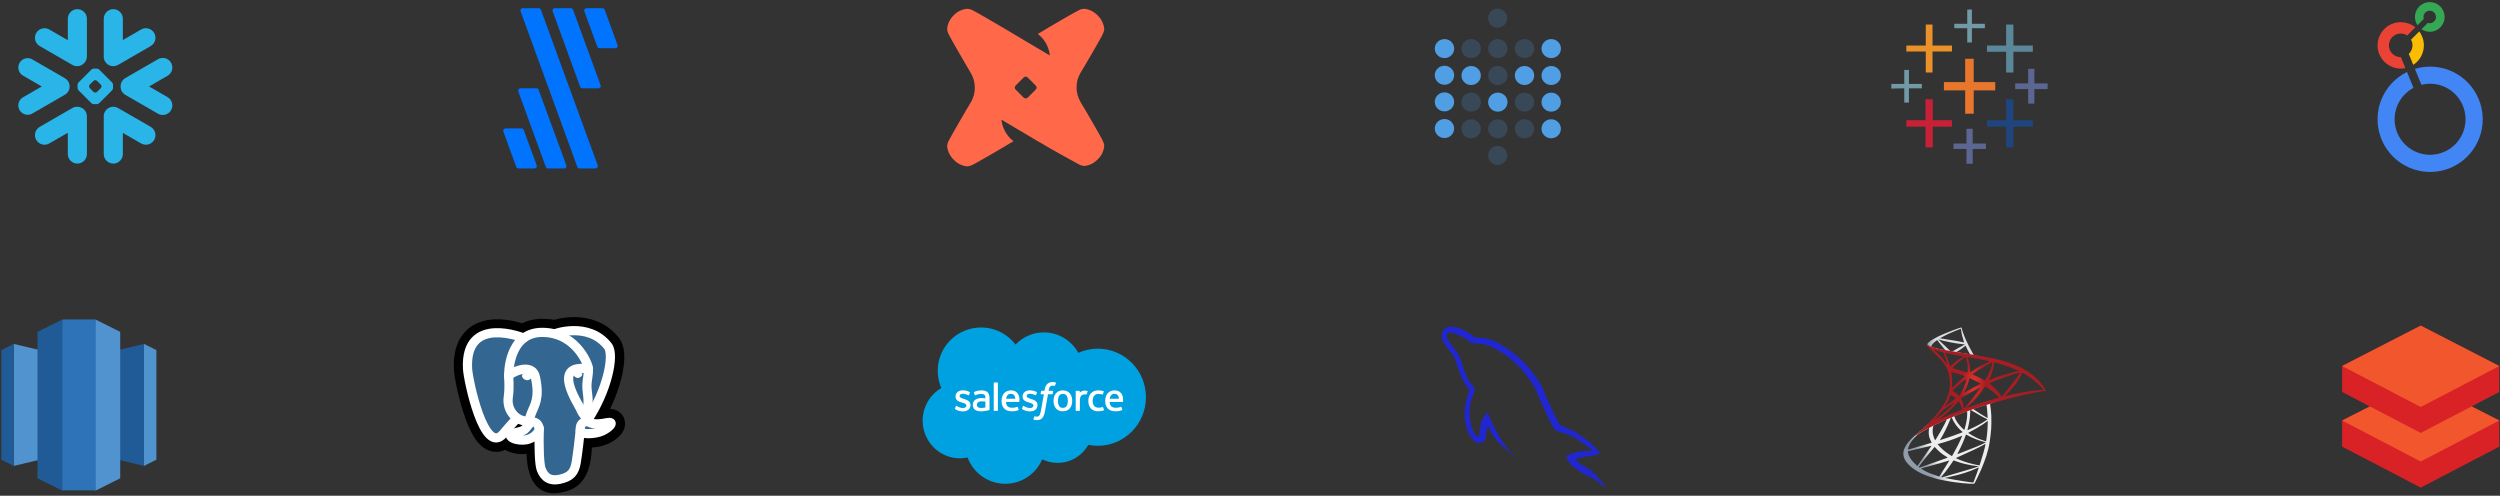 <?xml version="1.0" encoding="UTF-8"?>
<svg xmlns="http://www.w3.org/2000/svg" width="933" height="185" viewBox="0 0 933 185" fill="none">
  <rect x="0" y="0" width="933" height="185" fill="#333333" stroke="none"/>
  <g clip-path="url(#clip0_603_416)">
    <path d="M56.233 47.343L44.068 40.315C42.359 39.331 40.174 39.917 39.185 41.626C38.801 42.299 38.651 43.039 38.724 43.759V57.493C38.724 59.456 40.319 61.051 42.287 61.051C44.249 61.051 45.844 59.456 45.844 57.493V49.596L52.66 53.532C54.369 54.521 56.559 53.93 57.543 52.221C58.532 50.512 57.947 48.327 56.233 47.343Z" fill="#29B5E8"></path>
    <path d="M25.98 32.283C26 31.014 25.332 29.833 24.234 29.196L12.069 22.174C11.541 21.869 10.935 21.708 10.329 21.708C9.081 21.708 7.921 22.376 7.3 23.453C6.337 25.121 6.911 27.26 8.579 28.223L15.591 32.267L8.579 36.317C7.771 36.783 7.191 37.534 6.953 38.435C6.709 39.336 6.834 40.279 7.3 41.087C7.921 42.164 9.081 42.832 10.324 42.832C10.935 42.832 11.541 42.672 12.069 42.366L24.234 35.344C25.322 34.712 25.99 33.541 25.98 32.283Z" fill="#29B5E8"></path>
    <path d="M14.829 17.197L26.994 24.22C28.413 25.043 30.163 24.774 31.282 23.681C31.991 23.029 32.432 22.096 32.432 21.061V6.985C32.432 5.017 30.837 3.422 28.874 3.422C26.906 3.422 25.311 5.017 25.311 6.985V14.996L18.402 11.009C16.694 10.02 14.508 10.605 13.519 12.314C12.53 14.023 13.12 16.208 14.829 17.197Z" fill="#29B5E8"></path>
    <path fill-rule="evenodd" clip-rule="evenodd" d="M41.837 33.692C42.028 33.495 42.184 33.123 42.184 32.853V31.626C42.184 31.351 42.028 30.979 41.837 30.787L37.015 25.96C36.824 25.769 36.446 25.613 36.176 25.613H34.949C34.68 25.613 34.302 25.769 34.11 25.96L29.284 30.787C29.092 30.979 28.936 31.351 28.936 31.626V32.853C28.936 33.123 29.092 33.495 29.284 33.692L34.11 38.514C34.302 38.705 34.68 38.861 34.949 38.861H36.176C36.446 38.861 36.824 38.705 37.015 38.514L41.837 33.692ZM37.88 32.211V32.263C37.88 32.465 37.766 32.739 37.626 32.879L36.202 34.303C36.062 34.443 35.788 34.557 35.586 34.557H35.534C35.337 34.557 35.063 34.443 34.918 34.303L33.499 32.879C33.359 32.739 33.245 32.465 33.245 32.263V32.211C33.245 32.009 33.359 31.735 33.499 31.595L34.918 30.176C35.063 30.031 35.337 29.917 35.534 29.917H35.586C35.788 29.917 36.062 30.031 36.202 30.176L37.626 31.595C37.766 31.74 37.88 32.014 37.88 32.211Z" fill="#29B5E8"></path>
    <path d="M44.069 24.22L56.233 17.197C57.943 16.213 58.533 14.023 57.544 12.314C56.555 10.605 54.369 10.02 52.66 11.009L45.845 14.945V6.985C45.845 5.017 44.25 3.422 42.287 3.422C40.319 3.422 38.724 5.017 38.724 6.985V20.781C38.657 21.496 38.797 22.241 39.185 22.915C40.174 24.624 42.36 25.209 44.069 24.22Z" fill="#29B5E8"></path>
    <path d="M29.433 39.901C28.625 39.745 27.76 39.875 26.994 40.315L14.829 47.343C13.12 48.327 12.53 50.512 13.519 52.221C14.508 53.935 16.694 54.52 18.402 53.531L25.311 49.544V57.493C25.311 59.456 26.906 61.051 28.874 61.051C30.837 61.051 32.432 59.456 32.432 57.493V43.417C32.432 41.641 31.132 40.17 29.433 39.901Z" fill="#29B5E8"></path>
    <path d="M63.836 23.412C62.852 21.698 60.661 21.113 58.952 22.102L46.787 29.124C45.622 29.798 44.98 31.03 45.001 32.283C44.99 33.532 45.632 34.748 46.787 35.411L58.952 42.439C60.661 43.423 62.846 42.838 63.836 41.129C64.825 39.42 64.234 37.234 62.525 36.245L55.638 32.268L62.525 28.291C64.24 27.307 64.825 25.121 63.836 23.412Z" fill="#29B5E8"></path>
  </g>
  <path d="M217.359 32.959H223.326C223.801 32.974 224.201 32.586 224.201 32.108C224.201 31.989 224.186 31.87 224.127 31.75L213.856 3.625C213.737 3.282 213.411 3.058 213.04 3.058H207.043C206.569 3.058 206.183 3.446 206.183 3.923C206.183 4.028 206.197 4.132 206.242 4.222L216.513 32.392C216.661 32.736 216.988 32.974 217.359 32.959Z" fill="#0073FF"></path>
  <path d="M216.29 62.861H222.257C222.732 62.861 223.118 62.473 223.118 61.995C223.118 61.891 223.103 61.786 223.059 61.697L201.864 3.625C201.745 3.282 201.418 3.058 201.047 3.058H195.081C194.606 3.058 194.22 3.446 194.22 3.923C194.22 4.028 194.235 4.132 194.279 4.222L215.459 62.294C215.608 62.637 215.919 62.861 216.29 62.861Z" fill="#0073FF"></path>
  <path d="M204.536 62.861H210.502C210.977 62.876 211.378 62.517 211.408 62.04C211.408 61.92 211.393 61.801 211.348 61.696L201.033 33.526C200.914 33.183 200.588 32.959 200.216 32.959H194.22C193.745 32.974 193.374 33.377 193.374 33.855C193.374 33.959 193.389 34.049 193.433 34.138L203.704 62.308C203.838 62.637 204.164 62.861 204.536 62.861Z" fill="#0073FF"></path>
  <path d="M218.086 4.237L222.895 17.419C223.014 17.762 223.34 17.986 223.711 17.986H229.678C230.153 17.986 230.539 17.598 230.539 17.12C230.539 17.015 230.524 16.911 230.479 16.821L225.67 3.64C225.552 3.296 225.225 3.072 224.854 3.072H218.887C218.412 3.072 218.027 3.46 218.012 3.938C218.027 4.028 218.041 4.132 218.086 4.237Z" fill="#0073FF"></path>
  <path d="M193.522 62.86H199.489C199.964 62.86 200.35 62.472 200.35 61.995C200.35 61.89 200.335 61.785 200.29 61.696L195.452 48.484C195.333 48.141 195.006 47.917 194.635 47.917H188.669C188.194 47.917 187.808 48.305 187.793 48.783C187.793 48.887 187.808 48.992 187.852 49.096L192.661 62.308C192.81 62.651 193.151 62.875 193.522 62.86Z" fill="#0073FF"></path>
  <path d="M409.61 5.719C410.985 7.048 411.89 8.805 412.1 10.714C412.1 11.513 411.89 12.043 411.412 13.052C410.934 14.061 405.049 24.269 403.297 27.086C402.291 28.735 401.763 30.702 401.763 32.619C401.763 34.535 402.291 36.503 403.297 38.151C405.049 40.968 410.934 51.234 411.412 52.244C411.89 53.253 412.1 53.732 412.1 54.531C411.89 56.447 411.043 58.197 409.66 59.475C408.335 60.854 406.584 61.762 404.731 61.922C403.934 61.922 403.406 61.711 402.45 61.232C401.495 60.753 391.107 55.01 388.298 53.253C388.088 53.144 387.871 52.984 387.61 52.882L373.718 44.642C374.037 47.299 375.202 49.855 377.113 51.714C377.483 52.084 377.859 52.403 378.279 52.723C377.96 52.882 377.591 53.042 377.273 53.253C374.464 55.01 364.228 60.913 363.222 61.392C362.215 61.871 361.738 62.081 360.891 62.081C358.98 61.871 357.235 61.021 355.961 59.635C354.586 58.306 353.681 56.549 353.471 54.639C353.521 53.841 353.739 53.042 354.158 52.352C354.636 51.343 360.522 41.077 362.273 38.26C363.28 36.612 363.808 34.695 363.808 32.728C363.808 30.76 363.28 28.843 362.273 27.195C360.522 24.269 354.586 14.011 354.158 13.001C353.731 12.312 353.521 11.513 353.471 10.714C353.681 8.798 354.528 7.048 355.91 5.719C357.228 4.332 358.98 3.483 360.891 3.272C361.687 3.323 362.483 3.541 363.222 3.962C364.069 4.332 371.547 8.696 375.521 11.034L376.426 11.564C376.744 11.774 377.012 11.934 377.222 12.043L377.649 12.312L391.801 20.712C391.483 17.524 389.84 14.599 387.292 12.631C387.61 12.471 387.979 12.312 388.298 12.101C391.107 10.344 401.343 4.391 402.349 3.962C403.037 3.541 403.833 3.323 404.68 3.272C406.533 3.483 408.285 4.332 409.61 5.719ZM383.527 36.452L386.546 33.425C386.973 32.996 386.973 32.365 386.546 31.936L383.527 28.909C383.1 28.48 382.47 28.48 382.043 28.909L379.025 31.936C378.597 32.365 378.597 32.996 379.025 33.425L382.043 36.452C382.413 36.822 383.1 36.822 383.527 36.452Z" fill="#FF694A"></path>
  <path d="M539.085 21.687C541.089 21.687 542.713 20.097 542.713 18.136C542.713 16.175 541.089 14.585 539.085 14.585C537.082 14.585 535.458 16.175 535.458 18.136C535.458 20.097 537.082 21.687 539.085 21.687Z" fill="#509EE3"></path>
  <path d="M539.075 31.63C541.072 31.63 542.692 30.041 542.692 28.079C542.692 26.118 541.072 24.528 539.075 24.528C537.077 24.528 535.458 26.118 535.458 28.079C535.458 30.041 537.077 31.63 539.075 31.63Z" fill="#509EE3"></path>
  <path opacity="0.2" d="M549.042 21.687C551.046 21.687 552.67 20.097 552.67 18.136C552.67 16.175 551.046 14.585 549.042 14.585C547.039 14.585 545.415 16.175 545.415 18.136C545.415 20.097 547.039 21.687 549.042 21.687Z" fill="#509EE3"></path>
  <path d="M549.032 31.727C551.029 31.727 552.649 30.137 552.649 28.176C552.649 26.215 551.029 24.625 549.032 24.625C547.034 24.625 545.415 26.215 545.415 28.176C545.415 30.137 547.034 31.727 549.032 31.727Z" fill="#509EE3"></path>
  <path opacity="0.2" d="M558.999 21.687C561.003 21.687 562.627 20.097 562.627 18.136C562.627 16.175 561.003 14.585 558.999 14.585C556.996 14.585 555.372 16.175 555.372 18.136C555.372 20.097 556.996 21.687 558.999 21.687Z" fill="#509EE3"></path>
  <path opacity="0.2" d="M558.928 10.325C560.892 10.325 562.484 8.735 562.484 6.774C562.484 4.813 560.892 3.223 558.928 3.223C556.964 3.223 555.372 4.813 555.372 6.774C555.372 8.735 556.964 10.325 558.928 10.325Z" fill="#509EE3"></path>
  <path opacity="0.2" d="M558.989 31.727C560.986 31.727 562.606 30.137 562.606 28.176C562.606 26.215 560.986 24.625 558.989 24.625C556.991 24.625 555.372 26.215 555.372 28.176C555.372 30.137 556.991 31.727 558.989 31.727Z" fill="#509EE3"></path>
  <path opacity="0.2" d="M568.958 21.687C570.962 21.687 572.586 20.097 572.586 18.136C572.586 16.175 570.962 14.585 568.958 14.585C566.955 14.585 565.331 16.175 565.331 18.136C565.331 20.097 566.955 21.687 568.958 21.687Z" fill="#509EE3"></path>
  <path d="M578.914 21.687C580.918 21.687 582.542 20.097 582.542 18.136C582.542 16.175 580.918 14.585 578.914 14.585C576.911 14.585 575.287 16.175 575.287 18.136C575.287 20.097 576.911 21.687 578.914 21.687Z" fill="#509EE3"></path>
  <path d="M568.948 31.727C570.945 31.727 572.565 30.137 572.565 28.176C572.565 26.215 570.945 24.625 568.948 24.625C566.95 24.625 565.331 26.215 565.331 28.176C565.331 30.137 566.95 31.727 568.948 31.727Z" fill="#509EE3"></path>
  <path d="M578.904 31.727C580.902 31.727 582.521 30.137 582.521 28.176C582.521 26.215 580.902 24.625 578.904 24.625C576.906 24.625 575.287 26.215 575.287 28.176C575.287 30.137 576.906 31.727 578.904 31.727Z" fill="#509EE3"></path>
  <path d="M539.075 41.574C541.072 41.574 542.692 39.984 542.692 38.023C542.692 36.062 541.072 34.472 539.075 34.472C537.077 34.472 535.458 36.062 535.458 38.023C535.458 39.984 537.077 41.574 539.075 41.574Z" fill="#509EE3"></path>
  <path opacity="0.2" d="M549.032 41.669C551.029 41.669 552.649 40.08 552.649 38.118C552.649 36.157 551.029 34.567 549.032 34.567C547.034 34.567 545.415 36.157 545.415 38.118C545.415 40.08 547.034 41.669 549.032 41.669Z" fill="#509EE3"></path>
  <path d="M558.989 41.669C560.986 41.669 562.606 40.08 562.606 38.118C562.606 36.157 560.986 34.567 558.989 34.567C556.991 34.567 555.372 36.157 555.372 38.118C555.372 40.08 556.991 41.669 558.989 41.669Z" fill="#509EE3"></path>
  <path opacity="0.2" d="M568.948 41.669C570.945 41.669 572.565 40.08 572.565 38.118C572.565 36.157 570.945 34.567 568.948 34.567C566.95 34.567 565.331 36.157 565.331 38.118C565.331 40.08 566.95 41.669 568.948 41.669Z" fill="#509EE3"></path>
  <path d="M578.904 41.669C580.902 41.669 582.521 40.08 582.521 38.118C582.521 36.157 580.902 34.567 578.904 34.567C576.906 34.567 575.287 36.157 575.287 38.118C575.287 40.08 576.906 41.669 578.904 41.669Z" fill="#509EE3"></path>
  <path d="M539.075 51.516C541.072 51.516 542.692 49.926 542.692 47.965C542.692 46.004 541.072 44.414 539.075 44.414C537.077 44.414 535.458 46.004 535.458 47.965C535.458 49.926 537.077 51.516 539.075 51.516Z" fill="#509EE3"></path>
  <path opacity="0.2" d="M549.032 51.613C551.029 51.613 552.649 50.023 552.649 48.062C552.649 46.1 551.029 44.511 549.032 44.511C547.034 44.511 545.415 46.1 545.415 48.062C545.415 50.023 547.034 51.613 549.032 51.613Z" fill="#509EE3"></path>
  <path opacity="0.2" d="M558.989 51.613C560.986 51.613 562.606 50.023 562.606 48.062C562.606 46.1 560.986 44.511 558.989 44.511C556.991 44.511 555.372 46.1 555.372 48.062C555.372 50.023 556.991 51.613 558.989 51.613Z" fill="#509EE3"></path>
  <path opacity="0.2" d="M558.928 61.555C560.892 61.555 562.484 59.965 562.484 58.004C562.484 56.043 560.892 54.453 558.928 54.453C556.964 54.453 555.372 56.043 555.372 58.004C555.372 59.965 556.964 61.555 558.928 61.555Z" fill="#509EE3"></path>
  <path opacity="0.2" d="M568.948 51.613C570.945 51.613 572.565 50.023 572.565 48.062C572.565 46.1 570.945 44.511 568.948 44.511C566.95 44.511 565.331 46.1 565.331 48.062C565.331 50.023 566.95 51.613 568.948 51.613Z" fill="#509EE3"></path>
  <path d="M578.904 51.613C580.902 51.613 582.521 50.023 582.521 48.062C582.521 46.1 580.902 44.511 578.904 44.511C576.906 44.511 575.287 46.1 575.287 48.062C575.287 50.023 576.906 51.613 578.904 51.613Z" fill="#509EE3"></path>
  <g clip-path="url(#clip1_603_416)">
    <path d="M733.404 42.44H736.597V33.734H744.626V30.638H736.597V21.932H733.404V30.638H725.472V33.734H733.404V42.44Z" fill="#E8762D"></path>
    <path d="M718.603 55.016H721.312V47.277H728.47V44.858H721.312V37.023H718.603V44.858H711.444V47.277H718.603V55.016Z" fill="#C72037"></path>
    <path d="M748.689 27.059H751.398V19.32H758.653V16.998H751.398V9.162H748.689V16.998H741.53V19.32H748.689V27.059Z" fill="#5B879B"></path>
    <path d="M733.888 61.111H736.209V55.596H741.143V53.565H736.209V48.051H733.888V53.565H729.051V55.596H733.888V61.111Z" fill="#5C6692"></path>
    <path d="M718.7 27.059H721.215V19.223H728.47V16.998H721.215V9.162H718.7V16.998H711.444V19.223H718.7V27.059Z" fill="#EB9129"></path>
    <path d="M756.911 38.667H759.233V33.25H764.167V31.121H759.233V25.704H756.911V31.121H752.074V33.25H756.911V38.667Z" fill="#5C6692"></path>
    <path fill-rule="evenodd" clip-rule="evenodd" d="M748.689 55.016H751.398V47.277H758.653V44.858H751.398V37.023H748.689V44.858H741.53V47.277H748.689V55.016Z" fill="#1F457E"></path>
    <path fill-rule="evenodd" clip-rule="evenodd" d="M740.756 8.871V10.516H735.919V15.836H734.177V10.516H729.34V8.871H734.177V3.551H735.919V8.871H740.756ZM712.411 38.28H710.67V32.959L705.833 33.056V31.315H710.67V26.091H712.411V31.315H717.248V32.959H712.411V38.28Z" fill="#7199A6"></path>
  </g>
  <g clip-path="url(#clip2_603_416)">
    <path d="M906.793 0.787C904.749 0.788 902.872 1.918 901.911 3.725C900.95 5.532 901.062 7.723 902.203 9.422L904.566 7.058C904.488 6.822 904.448 6.575 904.449 6.327C904.449 5.036 905.494 3.989 906.783 3.989C908.071 3.989 909.116 5.036 909.116 6.327C909.116 7.617 908.071 8.664 906.783 8.664C906.536 8.664 906.29 8.625 906.056 8.547L903.696 10.911C905.661 12.246 908.258 12.176 910.148 10.735C912.038 9.295 912.799 6.807 912.039 4.553C911.279 2.3 909.167 0.784 906.793 0.787Z" fill="#34A853"></path>
    <path d="M904.593 16.932C904.596 15.061 903.992 13.239 902.87 11.743L899.803 14.812C900.762 16.569 900.417 18.753 898.963 20.128L900.63 24.208C903.099 22.615 904.592 19.874 904.593 16.932Z" fill="#FBBC04"></path>
    <path d="M896.023 21.336H895.943C894.062 21.336 892.389 20.139 891.78 18.356C891.171 16.573 891.76 14.6 893.247 13.445C894.733 12.291 896.788 12.211 898.36 13.246L901.396 10.204C898.444 7.806 894.274 7.621 891.121 9.748C887.968 11.875 886.572 15.815 887.68 19.458C888.789 23.1 892.142 25.59 895.943 25.593C896.53 25.594 897.115 25.536 897.69 25.42L896.023 21.336Z" fill="#EA4335"></path>
    <path d="M906.91 24.866C904.991 24.864 903.081 25.144 901.243 25.697L903.673 31.644C904.731 31.381 905.817 31.249 906.907 31.25C913.221 31.252 918.655 35.721 919.886 41.925C921.116 48.13 917.8 54.34 911.966 56.76C906.132 59.18 899.404 57.134 895.896 51.875C892.388 46.615 893.078 39.606 897.543 35.133C898.475 34.203 899.539 33.415 900.7 32.796L898.296 26.866C889.338 31.261 885.096 41.689 888.438 51.104C891.779 60.519 901.64 65.925 911.358 63.669C921.075 61.413 927.557 52.213 926.424 42.285C925.29 32.358 916.902 24.862 906.927 24.862L906.91 24.866Z" fill="#4285F4"></path>
  </g>
  <g clip-path="url(#clip3_603_416)">
    <path d="M29.436 168.087L53.741 173.874V128.348L29.436 134.135V168.087Z" fill="#205B97"></path>
    <path fill-rule="evenodd" clip-rule="evenodd" d="M5.13 173.874L29.436 168.087V134.135L5.13 128.348V173.874ZM58.371 130.662L53.742 128.348V173.874L58.371 171.559V130.662Z" fill="#5193CE"></path>
    <path d="M5.13 128.348L0.5 130.662V171.559L5.13 173.874V128.348Z" fill="#205B97"></path>
    <path d="M35.609 183.134L44.868 178.504V123.847L35.609 119.218L32.778 149.569L35.609 183.134Z" fill="#5193CE"></path>
    <path d="M23.261 183.134L14.002 178.504V123.847L23.261 119.218L26.092 149.569L23.261 183.134Z" fill="#205B97"></path>
    <path d="M23.262 119.218H35.735V183.005H23.262V119.218Z" fill="#2E73B7"></path>
  </g>
  <g clip-path="url(#clip4_603_416)">
    <path d="M215.838 165.028C216.223 161.819 216.107 161.348 218.498 161.868L219.105 161.921C220.943 162.005 223.348 161.626 224.76 160.969C227.801 159.558 229.604 157.202 226.606 157.821C219.766 159.232 219.296 156.916 219.296 156.916C226.518 146.2 229.537 132.597 226.931 129.267C219.823 120.184 207.519 124.479 207.313 124.591L207.248 124.603C205.896 124.322 204.384 124.155 202.685 124.127C199.59 124.077 197.241 124.939 195.459 126.29C195.459 126.29 173.51 117.247 174.531 137.663C174.748 142.006 180.756 170.525 187.921 161.911C190.541 158.761 193.072 156.098 193.072 156.098C194.328 156.933 195.833 157.359 197.411 157.206L197.533 157.102C197.495 157.493 197.512 157.875 197.582 158.328C195.736 160.391 196.279 160.753 192.588 161.512C188.854 162.282 191.048 163.652 192.48 164.01C194.216 164.444 198.233 165.059 200.947 161.26L200.839 161.693C201.564 162.273 201.515 165.857 201.617 168.418C201.72 170.98 201.892 173.37 202.414 174.779C202.936 176.188 203.552 179.817 208.402 178.778C212.456 177.909 215.555 176.659 215.838 165.028Z" fill="black"></path>
    <path d="M215.838 165.028C216.223 161.819 216.107 161.348 218.498 161.868L219.105 161.921C220.943 162.005 223.348 161.626 224.76 160.969C227.801 159.558 229.604 157.202 226.606 157.821C219.766 159.232 219.296 156.916 219.296 156.916C226.518 146.2 229.537 132.597 226.931 129.267C219.823 120.184 207.519 124.479 207.313 124.591L207.248 124.603C205.896 124.322 204.384 124.155 202.685 124.127C199.59 124.077 197.241 124.939 195.459 126.29C195.459 126.29 173.51 117.247 174.531 137.663C174.748 142.006 180.756 170.525 187.921 161.911C190.541 158.761 193.072 156.098 193.072 156.098C194.328 156.933 195.833 157.359 197.411 157.206L197.533 157.102C197.495 157.493 197.512 157.875 197.582 158.328C195.736 160.391 196.279 160.753 192.588 161.512C188.854 162.282 191.048 163.652 192.48 164.01C194.216 164.444 198.233 165.059 200.947 161.26L200.839 161.693C201.564 162.273 201.515 165.857 201.617 168.418C201.72 170.98 201.892 173.37 202.414 174.779C202.936 176.188 203.552 179.817 208.402 178.778C212.456 177.909 215.555 176.659 215.838 165.028Z" stroke="black" stroke-width="10.287"></path>
    <path d="M226.607 157.82C219.767 159.231 219.296 156.915 219.296 156.915C226.519 146.198 229.538 132.595 226.933 129.265C219.824 120.183 207.52 124.478 207.315 124.59L207.248 124.602C205.897 124.321 204.385 124.154 202.685 124.126C199.589 124.076 197.242 124.938 195.46 126.289C195.46 126.289 173.51 117.246 174.531 137.662C174.748 142.005 180.756 170.524 187.922 161.91C190.541 158.76 193.071 156.097 193.071 156.097C194.328 156.932 195.833 157.358 197.411 157.205L197.533 157.101C197.495 157.492 197.512 157.874 197.582 158.327C195.736 160.39 196.279 160.752 192.588 161.512C188.854 162.281 191.048 163.651 192.48 164.009C194.216 164.443 198.233 165.059 200.948 161.259L200.839 161.693C201.563 162.272 202.071 165.461 201.985 168.352C201.9 171.243 201.843 173.228 202.413 174.778C202.983 176.328 203.551 179.816 208.403 178.777C212.456 177.908 214.557 175.657 214.849 171.902C215.057 169.232 215.526 169.627 215.555 167.24L215.932 166.11C216.366 162.491 216.001 161.324 218.498 161.867L219.105 161.92C220.943 162.004 223.349 161.625 224.761 160.968C227.802 159.557 229.605 157.201 226.607 157.82Z" fill="#336791"></path>
    <path d="M201.241 159.896C201.053 166.629 201.289 173.41 201.948 175.058C202.607 176.706 204.018 179.911 208.87 178.872C212.923 178.003 214.398 176.321 215.038 172.609C215.509 169.878 216.418 162.294 216.534 160.74" stroke="white" stroke-width="3.429" stroke-linecap="round" stroke-linejoin="round"></path>
    <path d="M195.426 126.139C195.426 126.139 173.461 117.161 174.482 137.577C174.699 141.92 180.707 170.44 187.873 161.826C190.492 158.675 192.86 156.205 192.86 156.205" stroke="white" stroke-width="3.429" stroke-linecap="round" stroke-linejoin="round"></path>
    <path d="M207.29 124.5C206.529 124.739 219.508 119.756 226.884 129.181C229.489 132.51 226.47 146.114 219.248 156.831" stroke="white" stroke-width="3.429" stroke-linecap="round" stroke-linejoin="round"></path>
    <path d="M219.248 156.831C219.248 156.831 219.719 159.148 226.559 157.736C229.557 157.117 227.753 159.473 224.713 160.885C222.218 162.042 216.625 162.339 216.534 160.739C216.299 156.611 219.477 157.865 219.248 156.831ZM219.248 156.831C219.041 155.899 217.619 154.985 216.679 152.705C215.858 150.715 205.419 135.455 219.574 137.722C220.092 137.614 215.882 124.258 202.636 124.041C189.392 123.824 189.827 140.328 189.827 140.328" stroke="white" stroke-width="3.429" stroke-linecap="round" stroke-linejoin="bevel"></path>
    <path fill-rule="evenodd" clip-rule="evenodd" d="M197.534 158.243C195.688 160.305 196.231 160.667 192.54 161.427C188.806 162.197 191 163.567 192.432 163.925C194.168 164.359 198.185 164.974 200.899 161.174C201.726 160.017 200.894 158.17 199.759 157.7C199.21 157.473 198.477 157.188 197.534 158.243Z" stroke="white" stroke-width="3.429" stroke-linecap="round" stroke-linejoin="round"></path>
    <path d="M197.413 158.207C197.227 156.994 197.811 155.551 198.438 153.863C199.379 151.33 201.551 148.797 199.813 140.762C198.518 134.774 189.832 139.516 189.827 140.328C189.822 141.139 190.22 144.443 189.682 148.29C188.98 153.309 192.876 157.555 197.362 157.121" stroke="white" stroke-width="3.429" stroke-linecap="round" stroke-linejoin="round"></path>
    <path d="M195.346 140.206C195.307 140.483 195.853 141.223 196.566 141.322C197.278 141.421 197.887 140.843 197.926 140.566C197.965 140.289 197.419 139.983 196.705 139.884C195.993 139.785 195.383 139.929 195.346 140.206Z" fill="white" stroke="white" stroke-width="1.143"></path>
    <path d="M217.026 139.641C217.065 139.919 216.519 140.658 215.806 140.757C215.093 140.857 214.484 140.278 214.445 140.001C214.407 139.724 214.954 139.419 215.666 139.319C216.379 139.22 216.988 139.364 217.026 139.641Z" fill="white" stroke="white" stroke-width="0.571"></path>
    <path d="M219.574 137.722C219.691 139.897 219.105 141.378 219.032 143.693C218.922 147.059 220.636 150.911 218.054 154.768" stroke="white" stroke-width="3.429" stroke-linecap="round" stroke-linejoin="round"></path>
  </g>
  <path d="M379.011 128.581C381.7 125.782 385.441 124.043 389.579 124.043C395.08 124.043 399.878 127.111 402.435 131.665C404.655 130.673 407.115 130.121 409.701 130.121C419.623 130.121 427.666 138.234 427.666 148.243C427.666 158.252 419.623 166.366 409.701 166.366C408.513 166.366 407.328 166.249 406.162 166.013C403.911 170.028 399.623 172.741 394.699 172.741C392.639 172.741 390.69 172.264 388.954 171.418C386.673 176.784 381.358 180.547 375.161 180.547C368.71 180.547 363.212 176.465 361.101 170.741C360.178 170.936 359.222 171.039 358.242 171.039C350.56 171.039 344.333 164.746 344.333 156.984C344.333 151.783 347.131 147.242 351.288 144.812C350.432 142.842 349.956 140.668 349.956 138.383C349.956 129.457 357.204 122.219 366.143 122.219C371.39 122.219 376.055 124.715 379.011 128.581Z" fill="#00A1E0"></path>
  <path fill-rule="evenodd" clip-rule="evenodd" d="M356.426 152.643C356.401 152.619 356.361 152.58 356.403 152.468L356.74 151.532C356.794 151.371 356.916 151.425 356.965 151.455C357.005 151.479 357.041 151.502 357.078 151.526C357.127 151.558 357.18 151.591 357.248 151.631C358.241 152.259 359.161 152.266 359.449 152.266C360.192 152.266 360.653 151.872 360.653 151.342V151.314C360.653 150.734 359.945 150.516 359.122 150.264L358.941 150.209C357.811 149.885 356.607 149.423 356.607 147.995V147.966C356.607 146.612 357.699 145.666 359.263 145.666H359.434C360.352 145.666 361.241 145.933 361.884 146.324C361.941 146.358 361.997 146.425 361.967 146.516L361.897 146.702C361.802 146.959 361.642 147.388 361.618 147.452C361.558 147.611 361.392 147.504 361.392 147.504C360.83 147.193 359.956 146.949 359.221 146.949C358.558 146.949 358.13 147.3 358.13 147.777V147.806C358.13 148.365 358.861 148.602 359.709 148.877L359.856 148.925C360.98 149.279 362.177 149.771 362.177 151.125V151.153C362.177 152.618 361.115 153.526 359.406 153.526C358.568 153.526 357.764 153.394 356.914 152.943C356.879 152.923 356.844 152.903 356.809 152.884C356.685 152.814 356.561 152.745 356.439 152.657C356.436 152.652 356.432 152.648 356.426 152.643ZM381.451 152.643C381.426 152.619 381.385 152.58 381.428 152.468L381.765 151.532C381.815 151.379 381.96 151.434 381.991 151.455C382.013 151.47 382.034 151.483 382.055 151.497C382.119 151.538 382.182 151.579 382.273 151.631C383.265 152.259 384.185 152.266 384.475 152.266C385.217 152.266 385.679 151.872 385.679 151.342V151.314C385.679 150.734 384.969 150.516 384.146 150.264L383.965 150.209C382.836 149.885 381.631 149.423 381.631 147.995V147.966C381.631 146.612 382.723 145.666 384.288 145.666H384.458C385.378 145.666 386.265 145.933 386.908 146.324C386.965 146.358 387.024 146.425 386.991 146.516C386.962 146.599 386.675 147.365 386.643 147.452C386.582 147.611 386.418 147.504 386.418 147.504C385.855 147.193 384.981 146.949 384.245 146.949C383.583 146.949 383.155 147.3 383.155 147.777V147.806C383.155 148.364 383.886 148.602 384.732 148.877L384.733 148.877L384.88 148.925C386.005 149.279 387.203 149.771 387.203 151.125V151.153C387.203 152.618 386.141 153.526 384.431 153.526C383.593 153.526 382.79 153.394 381.939 152.943C381.904 152.923 381.868 152.903 381.833 152.884C381.709 152.814 381.585 152.745 381.464 152.657C381.461 152.652 381.456 152.648 381.451 152.643ZM398.511 149.6C398.511 150.428 398.358 151.079 398.054 151.54C397.753 151.996 397.299 152.217 396.665 152.217C396.029 152.217 395.578 151.997 395.282 151.54C394.983 151.081 394.831 150.428 394.831 149.6C394.831 148.775 394.983 148.124 395.282 147.668C395.578 147.217 396.029 146.997 396.665 146.997C397.299 146.997 397.753 147.217 398.055 147.668C398.358 148.124 398.511 148.775 398.511 149.6ZM399.289 146.827C399.58 147.175 399.799 147.593 399.939 148.067C400.079 148.537 400.149 149.055 400.149 149.6C400.149 150.147 400.079 150.663 399.939 151.135C399.799 151.608 399.58 152.025 399.289 152.373C398.998 152.722 398.63 153.002 398.194 153.2C397.758 153.397 397.243 153.498 396.665 153.498C396.086 153.498 395.572 153.397 395.136 153.2C394.699 153.002 394.33 152.722 394.039 152.373C393.747 152.025 393.529 151.607 393.389 151.135C393.249 150.664 393.179 150.147 393.179 149.6C393.179 149.053 393.249 148.537 393.389 148.067C393.529 147.595 393.749 147.176 394.039 146.827C394.33 146.478 394.698 146.198 395.134 145.993C395.57 145.791 396.086 145.687 396.665 145.687C397.243 145.687 397.758 145.791 398.194 145.993C398.63 146.198 398.998 146.478 399.289 146.827ZM411.656 151.997C411.608 151.857 411.475 151.91 411.475 151.91C411.267 151.989 411.045 152.063 410.811 152.1C410.572 152.137 410.31 152.155 410.028 152.155C409.338 152.155 408.789 151.95 408.396 151.545C408.002 151.138 407.782 150.482 407.784 149.593C407.787 148.786 407.981 148.177 408.33 147.715C408.679 147.255 409.208 147.019 409.914 147.019C410.503 147.019 410.953 147.085 411.423 147.235C411.423 147.235 411.535 147.282 411.589 147.136C411.636 147.004 411.678 146.887 411.72 146.771C411.789 146.582 411.856 146.396 411.939 146.159C411.976 146.052 411.884 146.006 411.851 145.993C411.665 145.92 411.229 145.803 410.899 145.752C410.59 145.705 410.23 145.681 409.828 145.681C409.229 145.681 408.693 145.783 408.238 145.987C407.782 146.19 407.395 146.47 407.089 146.818C406.783 147.168 406.55 147.585 406.394 148.059C406.239 148.529 406.161 149.047 406.161 149.593C406.161 150.778 406.48 151.734 407.111 152.435C407.743 153.138 408.69 153.495 409.927 153.495C410.66 153.495 411.41 153.347 411.949 153.134C411.949 153.134 412.051 153.085 412.006 152.964L411.656 151.997ZM414.543 147.668C414.348 147.966 414.221 148.348 414.152 148.807H417.598C417.564 148.365 417.476 147.966 417.277 147.668C416.976 147.217 416.558 146.968 415.923 146.968C415.29 146.968 414.839 147.216 414.543 147.668ZM418.957 147.798C418.835 147.341 418.536 146.879 418.339 146.667C418.028 146.332 417.723 146.099 417.422 145.969C417.028 145.8 416.555 145.687 416.037 145.687C415.435 145.687 414.888 145.788 414.444 145.998C413.998 146.206 413.625 146.491 413.33 146.846C413.038 147.201 412.818 147.622 412.678 148.099C412.536 148.576 412.465 149.095 412.465 149.642C412.465 150.199 412.538 150.718 412.684 151.184C412.831 151.654 413.067 152.069 413.384 152.411C413.702 152.758 414.11 153.028 414.598 153.217C415.085 153.404 415.674 153.501 416.353 153.5C417.748 153.495 418.482 153.184 418.785 153.016C418.838 152.987 418.889 152.935 418.825 152.785L418.51 151.901C418.462 151.77 418.327 151.818 418.327 151.818C418.296 151.83 418.263 151.842 418.229 151.856C417.887 151.986 417.386 152.176 416.345 152.175C415.596 152.173 415.041 151.952 414.693 151.607C414.335 151.254 414.161 150.733 414.13 149.999L418.96 150.004C418.96 150.004 419.087 150.002 419.1 149.878L419.101 149.87L419.103 149.857C419.124 149.702 419.246 148.814 418.957 147.798ZM375.86 147.668C375.664 147.966 375.538 148.348 375.469 148.807H378.915C378.881 148.365 378.793 147.966 378.594 147.668C378.293 147.217 377.875 146.968 377.24 146.968C376.607 146.968 376.156 147.216 375.86 147.668ZM380.272 147.798C380.152 147.341 379.852 146.879 379.655 146.667C379.344 146.332 379.04 146.099 378.739 145.969C378.345 145.8 377.872 145.687 377.354 145.687C376.753 145.687 376.205 145.788 375.761 145.998C375.315 146.206 374.942 146.491 374.647 146.846C374.354 147.201 374.135 147.622 373.995 148.099C373.855 148.576 373.781 149.095 373.781 149.642C373.781 150.199 373.855 150.718 374.001 151.184C374.148 151.654 374.384 152.069 374.701 152.411C375.018 152.758 375.427 153.028 375.915 153.217C376.402 153.404 376.991 153.501 377.67 153.5C379.065 153.495 379.799 153.184 380.101 153.016C380.155 152.987 380.205 152.935 380.142 152.785L379.828 151.901C379.779 151.77 379.644 151.818 379.644 151.818C379.612 151.83 379.579 151.843 379.545 151.856C379.203 151.986 378.703 152.176 377.662 152.175C376.913 152.173 376.358 151.952 376.01 151.607C375.653 151.254 375.477 150.733 375.446 149.999L380.277 150.004C380.277 150.004 380.404 150.002 380.417 149.878C380.417 149.875 380.418 149.868 380.42 149.857C380.441 149.702 380.563 148.814 380.272 147.798ZM364.75 151.685C364.813 151.781 364.841 151.82 365.028 151.97C365.025 151.97 365.463 152.312 366.446 152.253C367.136 152.211 367.749 152.079 367.749 152.079H367.748V149.883C367.748 149.883 367.129 149.781 366.438 149.772C365.453 149.759 365.033 150.122 365.038 150.121C364.747 150.326 364.607 150.632 364.607 151.057C364.607 151.325 364.655 151.535 364.75 151.685ZM366.95 148.576C366.755 148.562 366.501 148.553 366.197 148.553C365.783 148.553 365.383 148.606 365.007 148.706C364.629 148.807 364.291 148.965 363.998 149.175C363.706 149.384 363.467 149.655 363.298 149.971C363.127 150.29 363.041 150.664 363.041 151.084C363.041 151.512 363.114 151.884 363.261 152.188C363.409 152.492 363.62 152.746 363.892 152.943C364.161 153.138 364.491 153.282 364.875 153.37C365.254 153.456 365.684 153.5 366.154 153.5C366.649 153.5 367.142 153.459 367.621 153.378C368.094 153.296 368.677 153.179 368.838 153.142L368.872 153.133C368.973 153.108 369.076 153.083 369.177 153.055C369.296 153.026 369.288 152.898 369.288 152.898L369.284 148.48C369.284 147.512 369.025 146.794 368.516 146.348C368.01 145.904 367.263 145.679 366.298 145.679C365.936 145.679 365.354 145.73 365.004 145.8C365.004 145.8 363.949 146.005 363.514 146.343C363.514 146.343 363.418 146.403 363.472 146.535L363.814 147.455C363.856 147.574 363.972 147.533 363.972 147.533C363.972 147.533 364.008 147.518 364.052 147.494C364.981 146.988 366.156 147.004 366.156 147.004C366.678 147.004 367.079 147.108 367.349 147.316C367.613 147.518 367.748 147.823 367.748 148.466V148.671C367.331 148.61 366.95 148.576 366.95 148.576ZM405.837 145.915C405.868 145.926 405.946 145.979 405.909 146.088C405.863 146.219 405.629 146.88 405.546 147.102C405.515 147.186 405.463 147.243 405.37 147.232C405.37 147.232 405.092 147.167 404.839 147.167C404.664 147.167 404.416 147.189 404.192 147.258C403.972 147.326 403.772 147.445 403.594 147.616C403.418 147.788 403.275 148.029 403.171 148.327C403.065 148.63 403.011 149.112 403.011 149.595V153.195C403.011 153.275 402.946 153.342 402.865 153.342H401.595C401.516 153.342 401.449 153.275 401.449 153.195V145.99C401.449 145.909 401.508 145.843 401.587 145.843H402.826C402.907 145.843 402.964 145.909 402.964 145.99V146.578C403.15 146.33 403.482 146.112 403.781 145.975C404.082 145.84 404.421 145.739 405.026 145.775C405.344 145.796 405.754 145.883 405.837 145.915Z" fill="white"></path>
  <path fill-rule="evenodd" clip-rule="evenodd" d="M393.519 142.635C393.703 142.67 393.843 142.701 393.998 142.749C394.03 142.762 394.125 142.808 394.086 142.917L393.718 143.931C393.685 144.008 393.664 144.053 393.506 144.006C393.467 143.995 393.41 143.978 393.26 143.946C393.151 143.923 393.008 143.907 392.863 143.907C392.673 143.907 392.497 143.929 392.344 143.98C392.194 144.029 392.059 144.113 391.94 144.232C391.82 144.353 391.677 144.53 391.602 144.746C391.45 145.184 391.377 145.646 391.354 145.792C391.35 145.817 391.348 145.832 391.346 145.837H392.891C393.02 145.837 393.06 145.896 393.049 145.992L392.868 146.996C392.84 147.142 392.707 147.137 392.707 147.137H391.115L390.028 153.295C389.914 153.931 389.769 154.476 389.603 154.916C389.434 155.362 389.256 155.687 388.975 155.998C388.715 156.285 388.42 156.498 388.083 156.62C387.748 156.74 387.341 156.804 386.896 156.804C386.685 156.804 386.459 156.8 386.19 156.737C385.996 156.691 385.891 156.657 385.747 156.608C385.687 156.586 385.64 156.511 385.673 156.415C385.687 156.376 385.742 156.226 385.805 156.053C385.898 155.798 386.009 155.495 386.032 155.433C386.081 155.308 386.206 155.355 386.206 155.355C386.293 155.393 386.353 155.417 386.467 155.44C386.582 155.463 386.739 155.482 386.854 155.482C387.064 155.482 387.256 155.456 387.422 155.401C387.624 155.332 387.741 155.217 387.865 155.061C387.993 154.896 388.096 154.672 388.202 154.372C388.309 154.069 388.407 153.669 388.492 153.182L389.574 147.137H388.506C388.379 147.137 388.337 147.077 388.35 146.981L388.529 145.977C388.558 145.832 388.69 145.837 388.69 145.837H389.787L389.847 145.51C390.01 144.54 390.337 143.802 390.817 143.319C391.301 142.832 391.989 142.585 392.863 142.585C393.114 142.585 393.335 142.601 393.519 142.635ZM372.281 153.342C372.36 153.342 372.419 153.275 372.419 153.195V142.886C372.419 142.806 372.36 142.74 372.281 142.74H371C370.918 142.74 370.861 142.806 370.861 142.886V153.195C370.861 153.275 370.918 153.342 371 153.342H372.281Z" fill="white"></path>
  <g clip-path="url(#clip5_603_416)">
    <path d="M594.288 168.275C590.964 168.192 588.387 168.525 586.226 169.439C585.603 169.688 584.605 169.688 584.522 170.478C584.855 170.811 584.896 171.351 585.187 171.808C585.686 172.639 586.558 173.761 587.348 174.343C588.221 175.008 589.094 175.673 590.008 176.255C591.629 177.252 593.457 177.834 595.036 178.831C595.951 179.413 596.865 180.161 597.779 180.784C598.236 181.117 598.527 181.657 599.109 181.865V181.74C598.818 181.366 598.735 180.826 598.444 180.41C598.029 179.995 597.613 179.621 597.197 179.205C595.992 177.585 594.496 176.172 592.875 175.008C591.546 174.094 588.636 172.847 588.096 171.309C588.096 171.309 588.054 171.268 588.013 171.226C588.927 171.143 590.008 170.811 590.881 170.561C592.294 170.187 593.582 170.27 595.036 169.896C595.701 169.73 596.366 169.522 597.031 169.314V168.941C596.283 168.192 595.743 167.195 594.953 166.489C592.834 164.66 590.506 162.873 588.096 161.377C586.808 160.546 585.145 160.005 583.774 159.299C583.276 159.049 582.444 158.925 582.153 158.509C581.405 157.595 580.989 156.39 580.449 155.309C579.245 153.024 578.081 150.489 577.041 148.079C576.294 146.458 575.837 144.837 574.922 143.341C570.642 136.276 565.987 131.995 558.839 127.798C557.302 126.925 555.473 126.551 553.52 126.094C552.481 126.052 551.442 125.97 550.403 125.928C549.738 125.637 549.073 124.847 548.491 124.473C546.123 122.977 540.013 119.736 538.268 124.016C537.146 126.717 539.931 129.377 540.886 130.749C541.593 131.705 542.507 132.785 543.006 133.866C543.297 134.572 543.38 135.32 543.67 136.068C544.336 137.896 544.959 139.933 545.832 141.637C546.289 142.51 546.787 143.424 547.369 144.213C547.702 144.67 548.283 144.878 548.408 145.626C547.827 146.458 547.785 147.704 547.452 148.743C545.956 153.439 546.538 159.257 548.658 162.707C549.322 163.745 550.902 166.032 553.021 165.159C554.891 164.411 554.476 162.042 555.016 159.964C555.141 159.465 555.058 159.133 555.307 158.8V158.884C555.889 160.047 556.47 161.169 557.011 162.333C558.299 164.369 560.543 166.489 562.413 167.902C563.411 168.649 564.2 169.938 565.447 170.395V170.27H565.364C565.114 169.896 564.74 169.73 564.408 169.439C563.66 168.691 562.829 167.777 562.247 166.946C560.502 164.618 558.964 162.042 557.593 159.382C556.928 158.094 556.346 156.681 555.806 155.393C555.556 154.893 555.556 154.146 555.141 153.897C554.517 154.811 553.603 155.6 553.146 156.722C552.357 158.509 552.273 160.712 551.982 162.997C551.816 163.039 551.899 162.997 551.816 163.081C550.486 162.748 550.029 161.377 549.53 160.213C548.283 157.263 548.075 152.525 549.156 149.117C549.447 148.245 550.694 145.502 550.195 144.671C549.946 143.881 549.114 143.424 548.658 142.801C548.117 142.011 547.535 141.014 547.161 140.141C546.164 137.813 545.665 135.237 544.585 132.91C544.086 131.829 543.214 130.707 542.507 129.71C541.718 128.588 540.845 127.798 540.221 126.468C540.014 126.011 539.723 125.263 540.055 124.764C540.138 124.432 540.304 124.307 540.637 124.224C541.177 123.767 542.715 124.349 543.255 124.598C544.793 125.221 546.081 125.803 547.369 126.676C547.951 127.092 548.574 127.881 549.322 128.089H550.195C551.525 128.38 553.021 128.172 554.268 128.546C556.471 129.252 558.465 130.291 560.252 131.414C565.697 134.863 570.184 139.767 573.218 145.626C573.717 146.582 573.925 147.455 574.382 148.452C575.255 150.489 576.335 152.567 577.208 154.561C578.081 156.514 578.912 158.509 580.158 160.13C580.782 161.003 583.275 161.46 584.397 161.917C585.229 162.291 586.517 162.624 587.265 163.081C588.678 163.953 590.091 164.951 591.421 165.906C592.086 166.405 594.163 167.444 594.288 168.275Z" fill="#2027D2"></path>
  </g>
  <path d="M743.982 149.449L732.3 153.264L722.137 157.749L719.293 158.5C718.569 159.189 717.81 159.886 716.989 160.593C716.088 161.37 715.249 162.076 714.605 162.588C713.89 163.154 712.83 164.213 712.291 164.884C711.488 165.891 710.852 166.959 710.578 167.78C710.093 169.264 710.331 170.765 711.267 172.151C712.468 173.917 714.861 175.718 717.651 176.946C719.073 177.573 721.466 178.376 723.267 178.827C726.26 179.586 732.053 180.407 735.24 180.531C735.885 180.557 736.75 180.557 736.785 180.531C736.856 180.487 737.351 179.542 737.925 178.368C739.885 174.367 741.298 170.615 742.066 167.41C742.525 165.467 742.887 162.88 743.125 159.816C743.187 158.959 743.214 156.09 743.161 155.118C743.081 153.529 742.94 152.24 742.719 150.977C742.684 150.792 742.675 150.624 742.693 150.615C742.728 150.589 742.834 150.553 744.273 150.138L743.982 149.449ZM741.315 151.012C741.421 151.012 741.704 153.723 741.774 155.436C741.792 155.798 741.783 156.037 741.766 156.037C741.695 156.037 740.273 155.198 739.258 154.562C738.375 154.006 736.697 152.893 736.433 152.681C736.344 152.619 736.353 152.611 737.077 152.363C738.304 151.948 741.218 151.012 741.315 151.012ZM735.364 152.973C735.444 152.973 735.646 153.087 736.132 153.388C737.951 154.527 740.424 155.904 741.483 156.363C741.81 156.505 741.845 156.452 741.095 156.964C739.488 158.059 737.483 159.136 735.028 160.222C734.596 160.416 734.234 160.566 734.225 160.566C734.207 160.566 734.26 160.346 734.331 160.081C734.922 157.882 735.258 155.657 735.276 153.873C735.284 152.99 735.284 152.99 735.364 152.964C735.346 152.973 735.355 152.973 735.364 152.973ZM734.137 153.44C734.189 153.493 734.154 155.471 734.084 156.01C733.925 157.299 733.677 158.5 733.271 159.851C733.174 160.178 733.086 160.452 733.068 160.469C733.033 160.513 731.823 159.33 731.426 158.871C730.737 158.076 730.198 157.281 729.801 156.504C729.598 156.107 729.28 155.33 729.307 155.304C729.448 155.206 734.101 153.405 734.137 153.44ZM728.362 155.71C728.371 155.71 728.379 155.71 728.388 155.719C728.406 155.736 728.468 155.878 728.521 156.036C728.803 156.805 729.439 157.935 729.987 158.659C730.587 159.454 731.373 160.301 732.026 160.858C732.238 161.034 732.432 161.202 732.459 161.228C732.512 161.281 732.529 161.273 731.09 161.82C729.421 162.456 727.602 163.092 725.518 163.763C725.021 163.923 724.523 164.085 724.026 164.248C723.947 164.275 723.973 164.231 724.203 163.869C725.236 162.253 726.808 159.083 727.691 156.84C727.841 156.451 727.991 156.063 728.018 155.975C728.053 155.851 728.097 155.807 728.212 155.745C728.273 155.728 728.335 155.71 728.362 155.71ZM726.596 156.443C726.622 156.46 726.172 157.405 725.731 158.27C724.874 159.939 723.938 161.582 722.684 163.577C722.472 163.922 722.269 164.24 722.243 164.275C722.199 164.337 722.181 164.319 722.04 164.045C721.739 163.454 721.492 162.694 721.36 161.997C721.227 161.308 721.254 160.107 721.404 159.365C721.519 158.818 721.51 158.827 721.775 158.694C722.905 158.12 726.561 156.407 726.596 156.443ZM741.827 157.061V157.432C741.827 159.401 741.616 162.103 741.306 164.072C741.253 164.416 741.209 164.699 741.2 164.708C741.2 164.708 740.944 164.637 740.644 164.549C739.32 164.134 737.88 163.524 736.582 162.809C735.726 162.341 734.481 161.573 734.516 161.537C734.525 161.529 734.896 161.334 735.328 161.105C737.059 160.204 738.719 159.233 740.159 158.271C740.697 157.908 741.509 157.326 741.686 157.167L741.827 157.061ZM719.929 159.674C719.965 159.674 719.956 159.745 719.903 160.063C719.867 160.292 719.823 160.716 719.806 161.008C719.735 162.297 719.947 163.251 720.583 164.557C720.759 164.919 720.901 165.22 720.892 165.228C720.83 165.281 714.985 166.994 713.148 167.498C712.6 167.648 712.124 167.78 712.088 167.789C712.026 167.807 712.018 167.798 712.044 167.648C712.247 166.35 713.236 164.654 714.614 163.224C715.532 162.27 716.265 161.714 717.519 160.999C718.419 160.487 719.806 159.719 719.912 159.683C719.912 159.674 719.92 159.674 719.929 159.674ZM733.704 162.138C733.713 162.129 733.925 162.244 734.181 162.394C736.07 163.489 738.702 164.504 740.944 165.025L741.148 165.07L740.865 165.228C739.691 165.882 735.832 167.489 731.885 168.963C731.311 169.175 730.746 169.387 730.64 169.431C730.534 169.475 730.437 169.502 730.437 169.493C730.437 169.484 730.596 169.175 730.799 168.796C731.902 166.729 733.015 164.213 733.58 162.465C733.651 162.297 733.695 162.147 733.704 162.138ZM732.3 162.597C732.309 162.606 732.238 162.791 732.15 163.003C731.382 164.866 730.375 166.897 729.086 169.175C728.759 169.758 728.485 170.226 728.476 170.226C728.468 170.226 728.203 170.067 727.885 169.873C726.013 168.725 724.353 167.312 723.267 165.944L723.108 165.749L723.911 165.529C726.79 164.743 729.236 163.895 731.664 162.853C732.009 162.712 732.291 162.597 732.3 162.597ZM741.024 165.643C741.033 165.847 740.582 167.666 740.212 168.981C739.903 170.085 739.637 170.95 739.152 172.478C738.94 173.149 738.755 173.705 738.746 173.705C738.737 173.705 738.684 173.696 738.631 173.679C736.009 173.202 733.66 172.54 731.452 171.657C730.834 171.409 729.951 171.012 729.898 170.968C729.881 170.95 730.41 170.703 731.082 170.411C735.099 168.654 739.267 166.659 740.697 165.802C740.865 165.696 740.997 165.643 741.024 165.643ZM720.883 166.332C720.901 166.35 719.779 167.966 718.207 170.164C717.66 170.933 717.024 171.833 716.786 172.169C716.547 172.504 716.185 173.034 715.982 173.352L715.611 173.926L715.214 173.59C714.746 173.202 713.934 172.372 713.572 171.913C712.812 170.968 712.3 169.97 712.097 169.061C712 168.637 712 168.425 712.088 168.398C712.221 168.363 714.578 167.807 716.786 167.295C718.013 167.012 719.435 166.677 719.947 166.553C720.459 166.429 720.874 166.332 720.883 166.332ZM722.013 166.765L722.296 167.083C723.567 168.504 724.865 169.555 726.437 170.473C726.72 170.632 726.931 170.774 726.914 170.783C726.852 170.827 721.457 172.743 718.958 173.608C717.554 174.102 716.397 174.5 716.389 174.5C716.38 174.5 716.3 174.447 716.212 174.385L716.053 174.27L716.309 173.899C717.139 172.699 718.181 171.383 720.45 168.646L722.013 166.765ZM729.059 171.807C729.068 171.798 729.457 171.939 729.933 172.116C731.082 172.548 731.991 172.822 733.209 173.131C734.711 173.511 736.883 173.882 738.163 173.988C738.357 174.005 738.463 174.023 738.428 174.05C738.366 174.085 737.068 174.518 736.115 174.818C734.596 175.295 729.96 176.663 726.181 177.749C725.483 177.952 724.883 178.12 724.848 178.129C724.759 178.147 724.468 178.067 724.468 178.032C724.468 178.014 724.68 177.741 724.936 177.44C726.207 175.921 727.47 174.226 728.521 172.619C728.812 172.177 729.059 171.816 729.059 171.807ZM727.505 171.851C727.514 171.86 726.887 172.866 725.792 174.597C725.324 175.33 724.803 176.16 724.618 176.451C724.441 176.734 724.176 177.175 724.026 177.423L723.77 177.873L723.638 177.838C723.32 177.749 721.086 176.963 720.494 176.725C719.761 176.434 719.002 176.08 718.437 175.78C717.731 175.4 716.848 174.835 716.918 174.818C716.936 174.809 718.146 174.482 719.602 174.085C723.47 173.034 725.616 172.425 727.02 171.983C727.276 171.904 727.496 171.842 727.505 171.851ZM738.499 174.429H738.507C738.543 174.518 737.112 178.491 736.591 179.745C736.477 180.027 736.433 180.098 736.371 180.089C736.22 180.08 734.146 179.789 732.883 179.603C730.684 179.268 726.993 178.623 726.066 178.411L725.854 178.367L727.17 178.067C729.995 177.431 731.355 177.087 732.733 176.663C734.472 176.133 736.194 175.471 737.933 174.659C738.207 174.535 738.437 174.438 738.499 174.429Z" fill="url(#paint0_linear_603_416)"></path>
  <path d="M731.938 122.218C731.744 122.192 728.609 123.322 726.587 124.143C723.858 125.256 721.739 126.316 720.432 127.234C719.947 127.578 719.338 128.187 719.241 128.426C719.205 128.514 719.188 128.62 719.188 128.726L720.371 129.847L723.187 130.748L729.889 131.949L737.554 133.265L737.633 132.602C737.607 132.602 737.589 132.593 737.563 132.593L736.556 132.434L736.353 132.072C735.311 130.236 734.163 127.958 733.492 126.421C732.971 125.229 732.477 123.852 732.203 122.863C732.053 122.262 732.035 122.227 731.938 122.218ZM731.796 122.669H731.806C731.814 122.677 731.85 122.925 731.885 123.216C732.035 124.452 732.309 125.644 732.741 126.933C733.068 127.905 733.068 127.852 732.688 127.737C731.788 127.49 727.753 126.792 724.83 126.386C724.362 126.324 723.964 126.262 723.964 126.254C723.929 126.218 726.075 125.097 727.02 124.655C728.229 124.099 731.549 122.713 731.796 122.669ZM723.284 126.624L723.629 126.739C725.501 127.375 730.207 128.276 732.803 128.488C733.094 128.514 733.342 128.541 733.35 128.541C733.359 128.549 733.112 128.682 732.794 128.832C731.541 129.459 730.163 130.227 729.209 130.819C728.927 130.995 728.671 131.137 728.635 131.137C728.6 131.137 728.415 131.101 728.22 131.075L727.867 131.022L726.984 130.156C725.43 128.646 724.212 127.481 723.744 127.039L723.284 126.624ZM722.931 126.898L724.176 128.452C724.856 129.309 725.545 130.148 725.695 130.333C725.845 130.518 725.969 130.669 725.96 130.677C725.925 130.704 724.159 130.359 723.223 130.148C722.26 129.927 721.863 129.821 721.271 129.636L720.786 129.477V129.353C720.794 128.761 721.545 127.878 722.817 126.978L722.931 126.898ZM733.51 129.017C733.545 129.017 733.589 129.097 733.695 129.335C733.995 129.997 734.931 131.781 735.161 132.125C735.231 132.24 735.355 132.249 734.11 132.046C731.117 131.56 730.154 131.401 730.154 131.384C730.154 131.375 730.243 131.313 730.357 131.251C731.284 130.739 732.22 130.086 733.05 129.388C733.254 129.22 733.439 129.062 733.474 129.035C733.483 129.017 733.501 129.009 733.51 129.017Z" fill="url(#paint1_linear_603_416)"></path>
  <path d="M719.303 128.302C719.303 128.302 719.109 128.611 719.294 129.07C719.409 129.353 719.744 129.697 720.124 130.05C720.124 130.05 724.053 133.882 724.53 134.43C726.702 136.937 727.647 139.41 727.735 142.818C727.788 145.008 727.373 146.933 726.34 149.167C724.504 153.176 720.627 157.6 714.649 162.509L715.524 162.218C716.089 161.794 716.857 161.344 718.658 160.355C722.817 158.076 727.497 155.984 733.236 153.829C741.501 150.721 755.09 147.083 762.825 145.9L763.629 145.776L763.505 145.582C762.799 144.487 762.313 143.807 761.73 143.083C760.035 140.981 757.978 139.277 755.461 137.865C752 135.931 747.523 134.421 741.854 133.3C740.786 133.088 738.437 132.681 736.53 132.39C732.486 131.763 729.872 131.331 726.994 130.836C725.961 130.659 724.415 130.395 723.391 130.174C722.861 130.059 721.846 129.821 721.051 129.547C720.415 129.3 719.497 129.052 719.303 128.302ZM721.581 130.509C721.59 130.501 721.731 130.553 721.917 130.615C722.252 130.73 722.685 130.862 723.197 131.004C723.585 131.11 723.973 131.213 724.362 131.313C724.892 131.445 725.334 131.569 725.342 131.569C725.404 131.631 726.296 134.483 726.596 135.577C726.711 135.993 726.8 136.346 726.791 136.346C726.782 136.355 726.685 136.204 726.57 136.001C725.537 134.182 723.903 132.337 722.014 130.854C721.766 130.677 721.581 130.518 721.581 130.509ZM725.925 131.71C725.969 131.71 726.164 131.737 726.402 131.79C727.903 132.125 730.596 132.637 732.318 132.929C732.61 132.973 732.839 133.026 732.839 133.043C732.839 133.061 732.733 133.123 732.601 133.194C732.309 133.344 731.135 134.041 730.746 134.306C729.766 134.96 728.883 135.666 728.248 136.302C727.992 136.558 727.771 136.77 727.771 136.77C727.771 136.77 727.718 136.62 727.674 136.434C727.356 135.207 726.693 133.388 726.093 132.107C725.996 131.904 725.916 131.719 725.916 131.701C725.916 131.719 725.916 131.71 725.925 131.71ZM733.572 133.167C733.625 133.185 733.713 133.485 733.89 134.147C734.217 135.428 734.367 136.858 734.314 138.191C734.296 138.562 734.278 138.906 734.261 138.951L734.234 139.039L733.775 138.889C732.83 138.589 731.294 138.138 729.978 137.767C729.228 137.564 728.619 137.379 728.619 137.361C728.619 137.308 729.713 136.213 730.181 135.798C731.073 135.012 733.492 133.141 733.572 133.167ZM734.181 133.255C734.208 133.229 737.837 133.856 739.488 134.174C740.715 134.412 742.499 134.783 742.605 134.827C742.658 134.845 742.472 134.951 741.881 135.216C739.55 136.266 737.819 137.211 736.097 138.359C735.647 138.659 735.267 138.906 735.259 138.906C735.25 138.906 735.241 138.65 735.241 138.341C735.241 136.664 734.905 134.968 734.287 133.538C734.225 133.397 734.172 133.264 734.181 133.255ZM743.567 135.11C743.594 135.136 743.479 135.851 743.373 136.275C743.055 137.591 742.199 139.542 741.148 141.379C740.963 141.706 740.795 141.971 740.777 141.979C740.76 141.988 740.521 141.856 740.247 141.697C739.223 141.096 738.058 140.531 736.786 140.001C736.433 139.851 736.124 139.728 736.115 139.71C736.053 139.657 738.896 137.776 740.397 136.876C741.59 136.152 743.532 135.074 743.567 135.11ZM744.238 135.216C744.318 135.216 745.925 135.657 746.764 135.904C748.839 136.523 751.223 137.397 752.777 138.103L753.421 138.394L752.971 138.5C749.174 139.374 745.925 140.381 742.79 141.653C742.534 141.759 742.305 141.847 742.287 141.847C742.269 141.847 742.358 141.644 742.473 141.397C743.417 139.392 744.027 137.299 744.177 135.516C744.186 135.348 744.212 135.216 744.238 135.216ZM728.239 138.889C728.265 138.862 729.493 139.154 730.155 139.339C731.161 139.622 733.298 140.337 733.298 140.39C733.298 140.399 733.06 140.602 732.777 140.849C731.621 141.812 730.508 142.827 729.175 144.116C728.777 144.496 728.442 144.805 728.424 144.805C728.406 144.805 728.398 144.752 728.406 144.681C728.61 143.198 728.566 141.291 728.283 139.357C728.256 139.109 728.23 138.898 728.239 138.889ZM754.031 138.915C754.048 138.933 753.466 139.851 753.095 140.372C752.565 141.132 751.788 142.138 750.031 144.346C749.104 145.511 748.062 146.827 747.718 147.268C747.364 147.71 747.073 148.081 747.064 148.081C747.055 148.081 746.941 147.922 746.817 147.728C745.828 146.244 744.645 144.946 743.241 143.781C742.976 143.56 742.684 143.321 742.587 143.251C742.49 143.18 742.411 143.11 742.411 143.101C742.411 143.074 743.912 142.43 745.051 141.97C747.046 141.158 749.766 140.187 751.806 139.56C752.874 139.224 754.013 138.898 754.031 138.915ZM754.711 139.092C754.746 139.083 754.958 139.189 755.214 139.339C757.36 140.566 759.461 142.147 761.121 143.772C761.589 144.231 762.746 145.432 762.728 145.441C762.728 145.441 762.322 145.476 761.845 145.511C758.128 145.794 753.369 146.58 748.795 147.683C748.486 147.754 748.212 147.816 748.194 147.816C748.177 147.816 748.521 147.471 748.954 147.056C751.638 144.469 752.865 142.836 754.313 139.922C754.516 139.489 754.693 139.118 754.711 139.092C754.702 139.092 754.702 139.092 754.711 139.092ZM735.047 141.105C735.17 141.132 736.318 141.67 737.183 142.103C737.978 142.5 739.17 143.136 739.232 143.189C739.241 143.198 738.817 143.419 738.296 143.675C736.636 144.505 735.214 145.29 733.731 146.191C733.307 146.447 732.954 146.659 732.945 146.659C732.91 146.659 732.919 146.624 733.157 146.191C733.952 144.743 734.587 143.012 734.95 141.326C734.985 141.193 735.02 141.105 735.047 141.105ZM733.899 141.317C733.925 141.344 733.625 142.43 733.44 143.021C733.077 144.143 732.468 145.547 731.877 146.606C731.735 146.853 731.523 147.215 731.409 147.418L731.188 147.772L730.693 147.295C730.12 146.739 729.651 146.394 729.051 146.085C728.813 145.962 728.627 145.856 728.627 145.838C728.627 145.767 730.137 144.399 731.294 143.41C732.124 142.695 733.872 141.291 733.899 141.317ZM740.919 144.204L741.351 144.487C742.34 145.132 743.506 145.988 744.398 146.739C744.901 147.154 745.872 148.028 746.066 148.24L746.172 148.355L745.457 148.558C741.413 149.679 738.287 150.677 734.64 152.019C734.234 152.169 733.89 152.293 733.863 152.293C733.81 152.293 733.766 152.337 734.676 151.498C737.007 149.352 739.073 146.986 740.609 144.681L740.919 144.204ZM739.073 144.664C739.091 144.681 737.881 146.385 737.157 147.348C736.292 148.496 734.755 150.421 733.696 151.674C733.254 152.195 732.875 152.628 732.857 152.637C732.83 152.646 732.821 152.513 732.821 152.31C732.821 151.242 732.548 150.103 732.071 149.131C731.868 148.725 731.832 148.628 731.877 148.584C732.044 148.434 734.614 146.968 736.239 146.094C737.333 145.511 739.046 144.646 739.073 144.664ZM727.912 147.401C727.938 147.401 728.142 147.507 728.371 147.63C728.936 147.939 729.44 148.284 729.89 148.655C729.908 148.672 729.678 148.858 729.378 149.078C728.539 149.679 727.267 150.641 726.526 151.233C725.749 151.851 725.722 151.869 725.811 151.736C726.393 150.845 726.685 150.341 726.994 149.697C727.267 149.123 727.541 148.443 727.735 147.851C727.806 147.595 727.894 147.401 727.912 147.401ZM730.888 149.732C730.932 149.723 730.985 149.803 731.223 150.156C731.727 150.906 732.115 151.913 732.212 152.725L732.23 152.902L731.02 153.37C728.857 154.209 726.861 155.039 725.51 155.657C725.131 155.833 724.468 156.151 724.036 156.363C723.603 156.584 723.25 156.752 723.25 156.743C723.25 156.734 723.524 156.531 723.859 156.284C726.499 154.368 728.786 152.266 730.499 150.165C730.685 149.944 730.852 149.741 730.87 149.732H730.888ZM729.519 150.068C729.554 150.103 728.548 151.242 727.859 151.939C726.155 153.679 724.468 155.039 722.376 156.363C722.111 156.531 721.872 156.681 721.846 156.699C721.784 156.734 721.863 156.646 722.782 155.648C723.365 155.021 723.806 154.491 724.309 153.838C724.645 153.405 724.707 153.344 725.193 152.999C726.491 152.063 729.484 150.032 729.519 150.068Z" fill="url(#paint2_radial_603_416)"></path>
  <path d="M874.078 156.941V166.684L903.408 181.974L932.738 166.684V156.941L922.391 151.678L932.738 146.272V136.603V136.534L932.669 136.603L903.413 121.523L874.152 136.529H874.083V146.272L884.43 151.678L874.078 156.941Z" fill="#D92226"></path>
  <path d="M874.078 156.941L903.413 172.232L932.743 156.941L922.395 151.678L903.413 161.562L884.426 151.678L874.078 156.941Z" fill="#F1562D"></path>
  <path d="M932.743 136.603L903.413 151.893L874.078 136.603L903.413 121.523L932.743 136.603Z" fill="#F1562D"></path>
  <defs>
    <linearGradient id="paint0_linear_603_416" x1="719.122" y1="174.78" x2="723.346" y2="172.284" gradientUnits="userSpaceOnUse">
      <stop stop-color="#909CA9"></stop>
      <stop offset="1" stop-color="#EDEDEE"></stop>
    </linearGradient>
    <linearGradient id="paint1_linear_603_416" x1="719.218" y1="127.724" x2="722.617" y2="127.724" gradientUnits="userSpaceOnUse">
      <stop stop-color="#939FAB"></stop>
      <stop offset="1" stop-color="#DCDEE1"></stop>
    </linearGradient>
    <radialGradient id="paint2_radial_603_416" cx="0" cy="0" r="1" gradientUnits="userSpaceOnUse" gradientTransform="translate(736.37 143.312) rotate(-171.457) scale(4.382 8.766)">
      <stop stop-color="#EE352C"></stop>
      <stop offset="1" stop-color="#A91D22"></stop>
    </radialGradient>
    <clipPath id="clip0_603_416">
      <rect width="59" height="59" fill="white" transform="translate(6 3)"></rect>
    </clipPath>
    <clipPath id="clip1_603_416">
      <rect width="60" height="59" fill="white" transform="translate(705 3)"></rect>
    </clipPath>
    <clipPath id="clip2_603_416">
      <rect width="40" height="65" fill="white" transform="translate(887)"></rect>
    </clipPath>
    <clipPath id="clip3_603_416">
      <rect width="59" height="65" fill="white" transform="translate(0 119)"></rect>
    </clipPath>
    <clipPath id="clip4_603_416">
      <rect width="65" height="67" fill="white" transform="translate(169 118)"></rect>
    </clipPath>
    <clipPath id="clip5_603_416">
      <rect width="62" height="61" fill="white" transform="translate(538 121)"></rect>
    </clipPath>
  </defs>
</svg>
